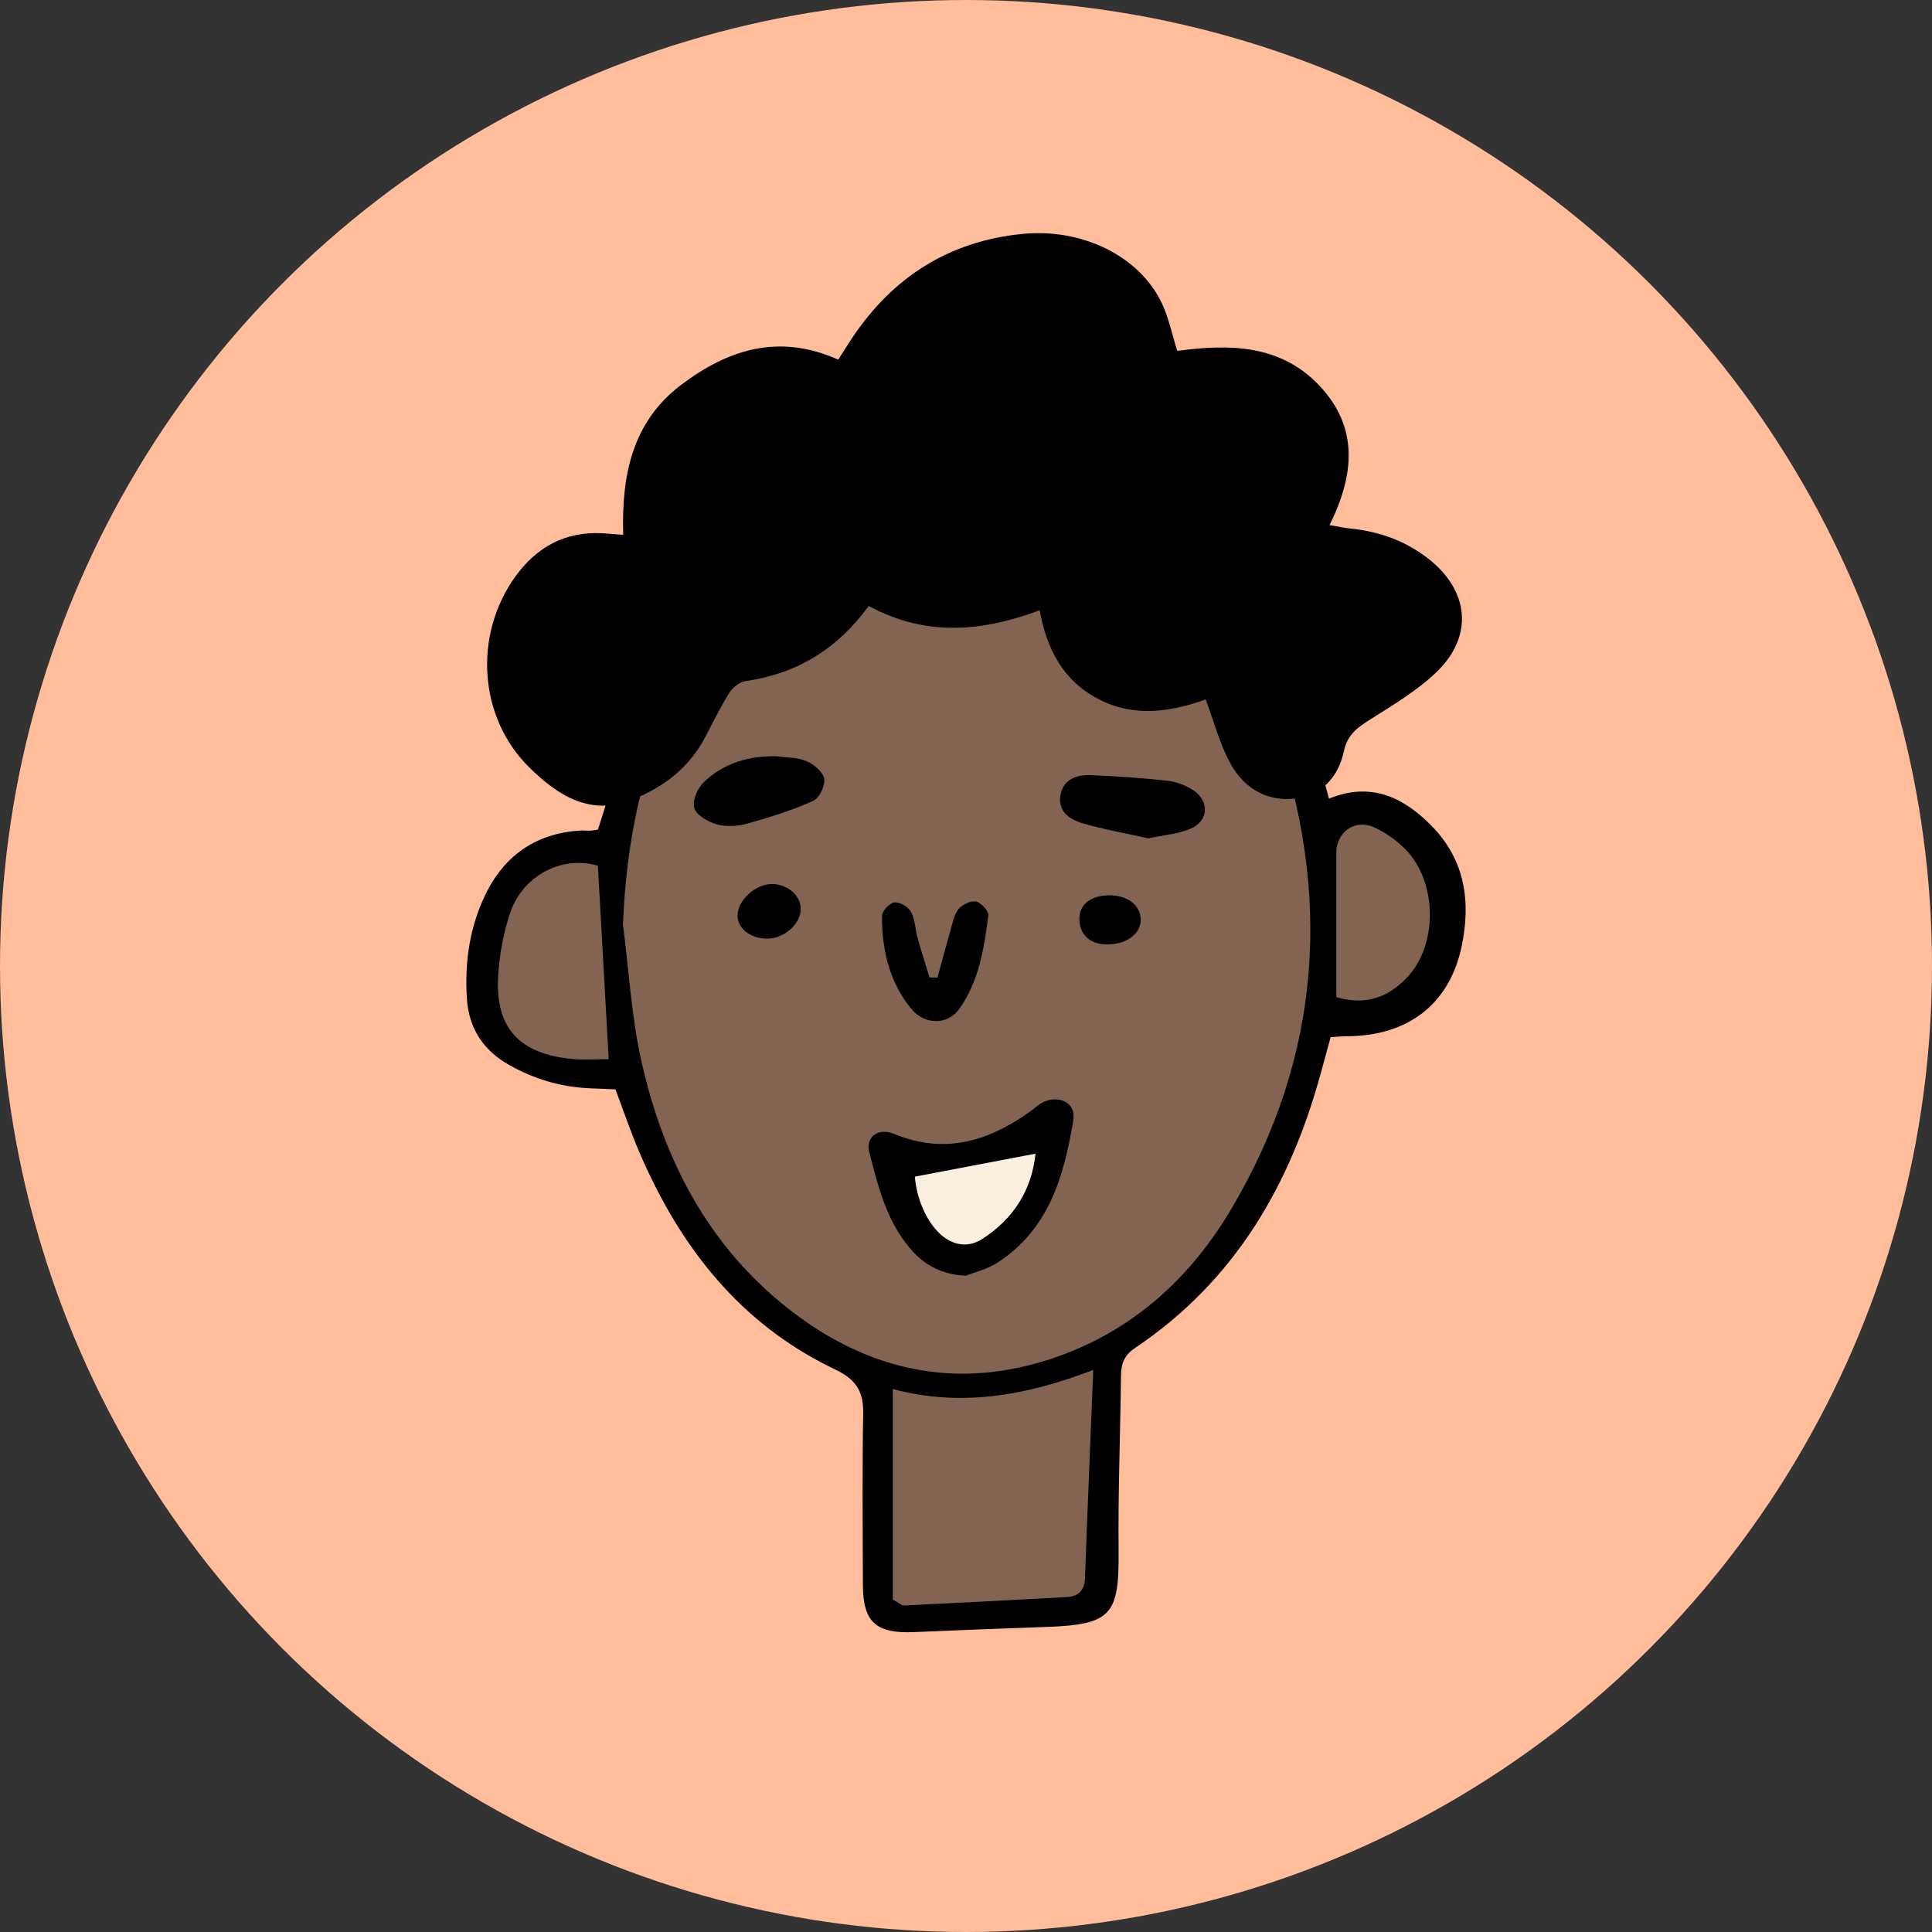 <svg width="58" height="58" viewBox="0 0 58 58" fill="none" xmlns="http://www.w3.org/2000/svg">
<rect x="0" y="0" width="58" height="58" fill="#333333" stroke="none"/>
<circle cx="29" cy="29" r="29" fill="#FFBD9C"/>
<g clip-path="url(#clip0_476_575)">
<path d="M39.997 30.146C39.997 28.674 39.991 27.206 39.999 25.736C40.004 24.826 40.731 24.381 41.548 24.836C42.416 25.32 43.036 26.015 43.026 27.076C43.022 27.468 43.047 27.866 42.989 28.25C42.757 29.79 41.498 30.573 39.997 30.146Z" fill="#836352"/>
<path d="M17.951 24.904C18.402 23.509 18.754 22.192 19.253 20.931C20.022 18.99 21.209 17.301 22.805 15.906C26.605 12.585 31.726 12.617 35.478 15.987C37.617 17.909 38.89 20.324 39.64 23.031C39.72 23.319 39.798 23.609 39.898 23.975C41.154 23.465 42.124 23.928 42.972 24.788C43.994 25.825 44.159 27.082 43.878 28.417C43.514 30.145 42.27 31.097 40.453 31.108C40.302 31.108 40.151 31.126 39.947 31.137C39.849 31.491 39.755 31.834 39.662 32.177C38.748 35.55 37.087 38.445 34.079 40.464C33.751 40.684 33.656 40.939 33.653 41.296C33.633 43.048 33.563 44.8 33.581 46.553C33.601 48.488 33.361 48.773 31.41 48.842C30.083 48.889 28.757 48.94 27.43 48.997C26.304 49.045 25.91 48.698 25.905 47.596C25.898 45.873 25.884 44.15 25.913 42.428C25.924 41.779 25.706 41.415 25.075 41.114C22.207 39.747 20.41 37.419 19.201 34.606C18.938 33.996 18.726 33.365 18.476 32.705C18.233 32.694 17.992 32.681 17.75 32.673C16.868 32.644 16.049 32.402 15.285 31.971C14.501 31.53 14.076 30.864 14.017 29.985C13.941 28.848 14.113 27.735 14.639 26.724C15.208 25.632 16.158 25 17.447 24.933C17.54 24.928 17.633 24.943 17.726 24.937C17.815 24.931 17.904 24.912 17.951 24.905V24.904ZM18.956 28.162C18.967 30.118 19.392 32.361 20.351 34.496C21.185 36.352 22.352 37.968 24 39.222C26.893 41.421 30.555 41.525 33.579 39.503C34.77 38.707 35.733 37.694 36.529 36.526C37.947 34.447 38.742 32.142 39.01 29.672C39.421 25.896 38.786 22.322 36.692 19.065C35.757 17.61 34.564 16.395 33.014 15.554C30.734 14.317 28.387 14.175 25.978 15.197C23.91 16.075 22.418 17.567 21.265 19.41C19.658 21.981 18.985 24.805 18.955 28.162H18.956ZM32.388 47.654C32.477 45.499 32.559 43.459 32.648 41.282C30.725 42.052 28.872 42.177 27.027 41.858V47.922C28.881 47.83 30.599 47.743 32.388 47.654ZM17.812 26.019C16.75 25.905 15.863 26.342 15.542 27.302C15.287 28.064 15.173 28.884 15.111 29.686C15.085 30.036 15.243 30.515 15.498 30.748C16.217 31.406 17.114 31.655 18.086 31.572C17.993 29.677 17.904 27.882 17.812 26.019ZM40.117 29.933C41.02 30.204 41.7 29.921 42.25 29.335C43.17 28.354 43.146 26.48 42.203 25.509C41.934 25.232 41.594 24.989 41.24 24.831C40.672 24.578 40.118 24.984 40.117 25.598C40.117 27.035 40.117 28.472 40.117 29.933Z" fill="black"/>
<path d="M18.702 27.756C18.848 24.065 19.838 20.713 22.254 17.836C23.63 16.197 25.355 15.035 27.485 14.617C29.865 14.15 32.081 14.645 34.057 16.075C36.091 17.546 37.434 19.522 38.24 21.816C39.994 26.806 39.7 31.669 36.969 36.287C35.797 38.271 34.152 39.823 31.939 40.657C28.94 41.786 26.158 41.24 23.685 39.303C21.245 37.392 19.914 34.791 19.257 31.864C18.955 30.52 18.88 29.128 18.702 27.757V27.756Z" fill="#836352"/>
<path d="M32.82 41.126C32.731 43.346 32.645 45.353 32.573 47.362C32.56 47.733 32.395 47.925 32.024 47.945C30.399 48.034 28.773 48.119 27.147 48.198C27.068 48.202 26.986 48.118 26.803 48.022V41.7C28.823 42.238 30.768 41.916 32.819 41.127L32.82 41.126Z" fill="#836352"/>
<path d="M17.949 25.99C18.059 27.945 18.164 29.823 18.274 31.796C17.91 31.796 17.546 31.825 17.187 31.792C15.585 31.643 14.863 30.858 14.955 29.294C14.992 28.668 15.111 28.032 15.305 27.434C15.681 26.277 16.877 25.671 17.949 25.99Z" fill="#836352"/>
<path d="M28.986 38.3C28.165 38.251 27.67 37.906 27.272 37.42C26.598 36.593 26.353 35.584 26.097 34.593C25.977 34.128 26.369 33.844 26.844 34.041C28.388 34.679 29.722 34.245 30.978 33.329C31.076 33.257 31.165 33.168 31.272 33.11C31.772 32.843 32.311 33.096 32.221 33.629C31.945 35.284 31.505 36.894 29.95 37.902C29.626 38.111 29.223 38.205 28.985 38.3H28.986ZM27.583 35.472C27.755 36.197 27.969 36.632 28.292 36.915C28.531 37.125 28.773 37.251 29.123 37.118C29.898 36.825 30.639 35.746 30.613 34.934C29.63 35.108 28.641 35.283 27.583 35.472Z" fill="black"/>
<path d="M28.143 29.35C28.269 28.89 28.391 28.428 28.524 27.968C28.591 27.738 28.632 27.479 28.771 27.297C28.877 27.159 29.141 27.032 29.3 27.065C29.453 27.096 29.686 27.351 29.67 27.483C29.542 28.467 29.391 29.464 28.791 30.297C28.441 30.782 27.749 30.77 27.354 30.282C26.697 29.473 26.47 28.504 26.48 27.489C26.481 27.346 26.711 27.105 26.855 27.09C27.014 27.073 27.27 27.227 27.35 27.376C27.474 27.606 27.474 27.898 27.546 28.159C27.657 28.555 27.784 28.948 27.904 29.342C27.984 29.345 28.063 29.348 28.143 29.35Z" fill="black"/>
<path d="M34.477 25.168C33.807 25.018 33.139 24.901 32.493 24.713C32.099 24.598 31.743 24.343 31.837 23.858C31.929 23.385 32.33 23.254 32.756 23.271C33.525 23.303 34.296 23.355 35.06 23.441C35.325 23.47 35.606 23.581 35.827 23.727C36.317 24.053 36.284 24.649 35.742 24.879C35.357 25.042 34.915 25.072 34.477 25.167V25.168Z" fill="black"/>
<path d="M23.315 22.703C23.617 22.747 23.944 22.734 24.213 22.851C24.437 22.948 24.712 23.178 24.743 23.383C24.776 23.59 24.597 23.961 24.41 24.045C23.775 24.328 23.103 24.539 22.43 24.726C22.145 24.806 21.803 24.826 21.523 24.749C21.259 24.676 20.912 24.478 20.844 24.263C20.775 24.049 20.935 23.671 21.121 23.49C21.716 22.913 22.473 22.686 23.316 22.704L23.315 22.703Z" fill="black"/>
<path d="M23.015 28.179C22.506 28.172 22.119 27.851 22.142 27.455C22.169 26.986 22.722 26.514 23.215 26.54C23.692 26.565 24.065 26.923 24.037 27.33C24.008 27.773 23.509 28.187 23.015 28.179Z" fill="black"/>
<path d="M33.253 28.353C32.739 28.358 32.417 28.075 32.404 27.606C32.391 27.171 32.72 26.893 33.269 26.878C33.834 26.862 34.247 27.173 34.245 27.615C34.243 28.035 33.821 28.348 33.253 28.353Z" fill="black"/>
<path d="M26.077 18.194C25.149 19.473 23.935 20.224 22.381 20.448C22.205 20.473 21.998 20.635 21.9 20.79C21.627 21.226 21.401 21.689 21.162 22.144C20.686 23.049 19.916 23.636 18.977 24.01C17.701 24.517 16.724 23.852 15.909 23.058C14.355 21.547 14.207 19.05 15.479 17.297C16.109 16.43 16.963 15.947 18.085 16.009C18.262 16.018 18.439 16.036 18.709 16.057C18.658 14.293 18.963 12.677 20.451 11.552C21.853 10.492 23.38 9.999 25.164 10.797C25.318 10.557 25.455 10.333 25.601 10.117C26.811 8.322 28.483 7.241 30.69 7.023C32.498 6.844 34.213 7.693 34.882 9.108C35.085 9.538 35.179 10.017 35.342 10.534C36.879 10.328 38.421 10.327 39.599 11.566C40.8 12.831 40.66 14.254 39.914 15.764C40.167 15.807 40.358 15.849 40.552 15.869C41.435 15.958 42.237 16.255 42.924 16.808C44.09 17.747 44.23 19.071 43.174 20.127C42.602 20.699 41.871 21.131 41.176 21.573C40.779 21.825 40.455 22.028 40.343 22.556C40.185 23.306 39.689 23.89 38.851 23.976C37.955 24.066 37.291 23.603 36.9 22.851C36.61 22.294 36.447 21.673 36.196 20.998C35.129 21.378 34.041 21.537 32.986 20.992C31.921 20.441 31.425 19.493 31.211 18.321C29.475 18.966 27.8 19.12 26.079 18.192L26.077 18.194Z" fill="black"/>
<path d="M27.465 35.324C28.657 35.097 29.845 34.871 31.087 34.634C30.978 35.705 30.441 36.587 29.476 37.202C29.043 37.478 28.576 37.375 28.213 37.035C27.804 36.65 27.517 35.982 27.465 35.324Z" fill="#FAEFDE"/>
</g>
<defs>
<clipPath id="clip0_476_575">
<rect width="30" height="42" fill="white" transform="translate(14 7)"/>
</clipPath>
</defs>
</svg>
